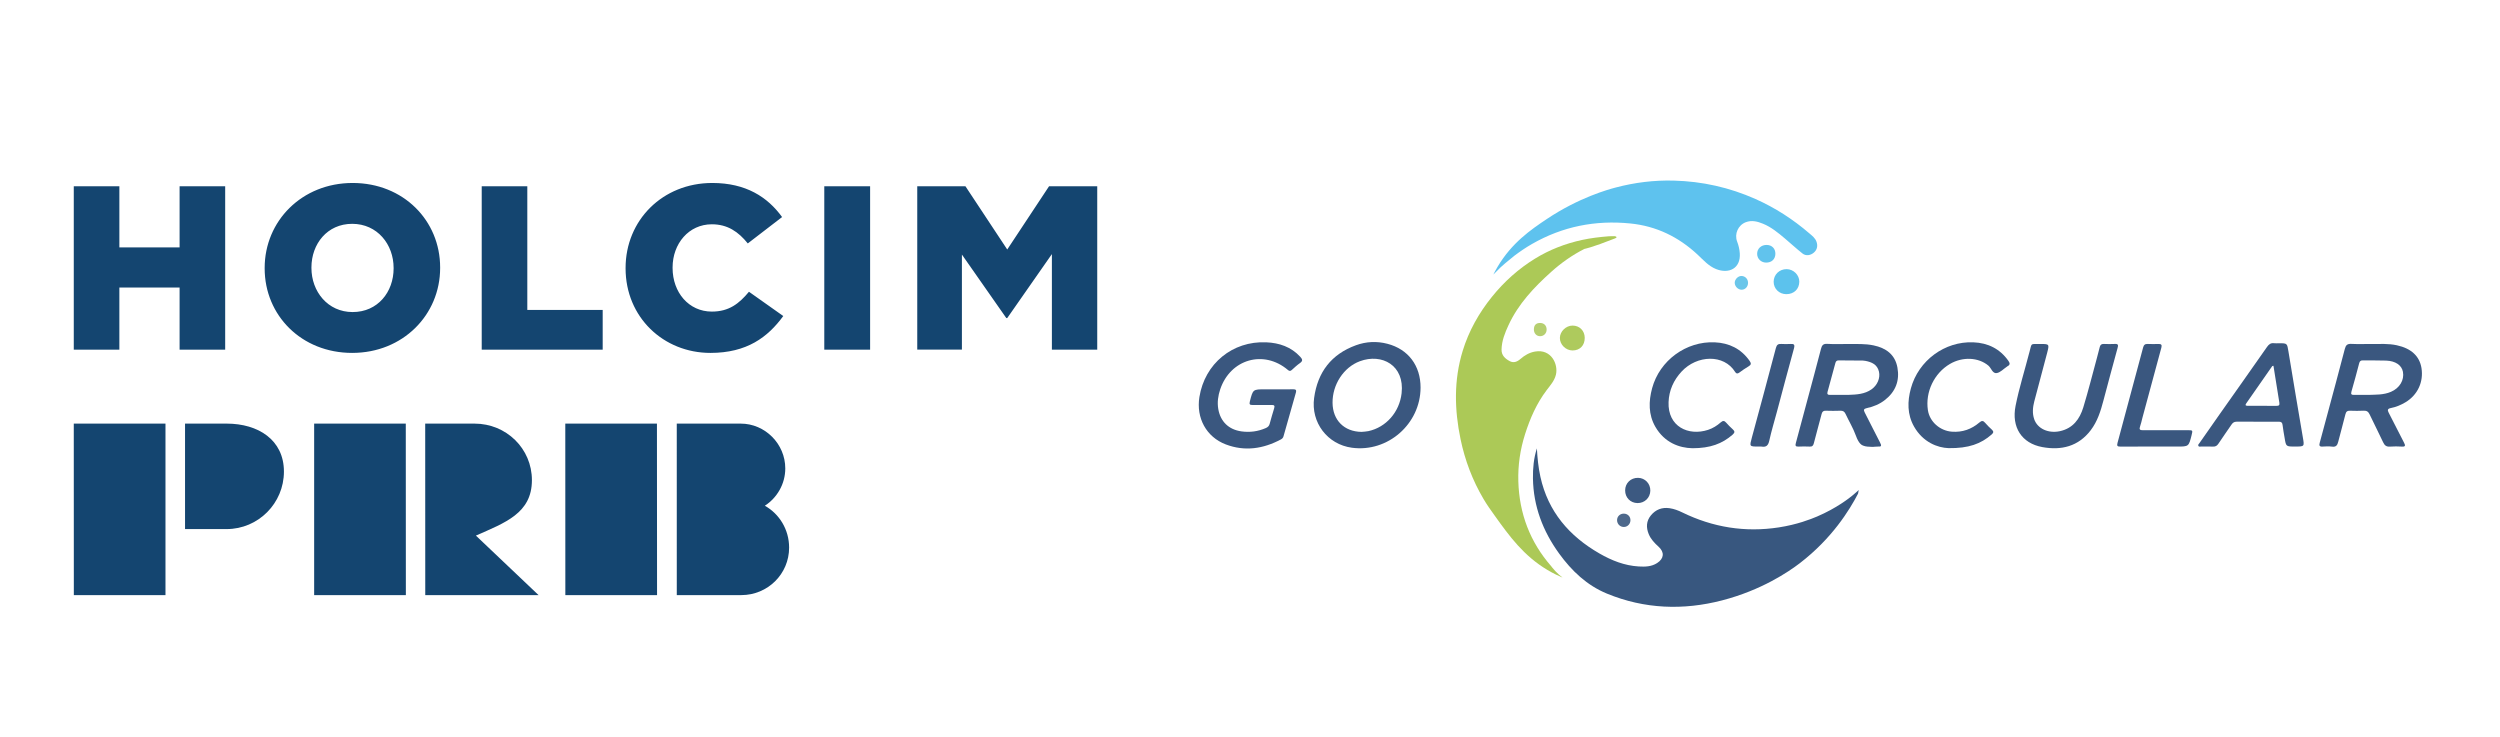 <?xml version="1.0" encoding="UTF-8"?>
<!-- Generator: Adobe Illustrator 16.0.3, SVG Export Plug-In . SVG Version: 6.00 Build 0)  -->
<!DOCTYPE svg PUBLIC "-//W3C//DTD SVG 1.1//EN" "http://www.w3.org/Graphics/SVG/1.1/DTD/svg11.dtd">
<svg version="1.1" id="Calque_1" xmlns="http://www.w3.org/2000/svg" xmlns:xlink="http://www.w3.org/1999/xlink" x="0px" y="0px" width="553.934px" height="163.208px" viewBox="0 0 553.934 163.208" enable-background="new 0 0 553.934 163.208" xml:space="preserve">
<path fill="#144570" d="M16.346,41.266h10.102v13.551h13.345V41.266h10.101v36.205H39.793V63.712H26.448v13.758H16.346V41.266z   M58.643,59.472v-0.103c0-10.396,8.245-18.827,19.492-18.827c11.248,0,19.389,8.327,19.389,18.723v0.104  c0,10.395-8.246,18.826-19.493,18.826S58.643,69.868,58.643,59.472 M87.214,59.472v-0.103c0-5.224-3.611-9.775-9.183-9.775  c-5.519,0-9.026,4.447-9.026,9.671v0.104c0,5.223,3.611,9.775,9.13,9.775C83.706,69.144,87.214,64.695,87.214,59.472   M106.735,41.266h10.102v27.413h16.702v8.792h-26.804V41.266z M138.613,59.472v-0.103c0-10.551,8.175-18.827,19.214-18.827  c7.446,0,12.237,3.104,15.464,7.552l-7.602,5.844c-2.082-2.586-4.478-4.241-7.967-4.241c-5.103,0-8.695,4.292-8.695,9.568v0.104  c0,5.43,3.593,9.671,8.695,9.671c3.801,0,6.04-1.758,8.228-4.395l7.602,5.378c-3.437,4.706-8.07,8.172-16.141,8.172  C146.996,78.194,138.613,70.282,138.613,59.472 M182.64,41.266h10.154v36.205H182.64V41.266z M203.238,41.266h10.674l9.266,14.017  l9.267-14.017h10.674v36.205h-10.049V56.3l-9.892,14.172h-0.209l-9.837-14.068v21.066h-9.894V41.266z"/>
<polygon fill="#144570" points="36.666,131.869 36.666,93.861 16.346,93.861 16.359,131.869 "/>
<path fill="#144570" d="M41,93.86v23.37h9.213c7.012,0,12.698-5.724,12.698-12.736c0-7.021-5.69-10.634-12.707-10.634H41z"/>
<polygon fill="#144570" points="89.928,131.869 89.911,93.861 69.608,93.861 69.608,131.869 "/>
<polygon fill="#144570" points="145.586,131.869 145.561,93.861 125.254,93.861 125.266,131.869 "/>
<path fill="#144570" d="M119.341,131.869H94.227l-0.013-38.008h10.932c7.021,0,12.711,5.515,12.711,12.526  c0.004,7.346-5.98,9.443-12.412,12.288L119.341,131.869z"/>
<path fill="#144570" d="M149.953,93.86l0.004,38h14.295c5.851,0,10.595-4.675,10.595-10.526c0-3.968-2.143-7.456-5.379-9.277  c2.7-1.745,4.534-4.824,4.529-8.275c0-5.413-4.466-9.921-9.874-9.921H149.953z"/>
<g>
	<path fill="#38577F" d="M411.695,109.376c-1.878,3.619-5.748,9.916-12.891,15.401c-2.512,1.93-8.518,5.995-17.256,8.258   c-8.585,2.224-17.169,1.919-25.476-1.499c-4.46-1.835-7.835-5.05-10.622-8.899c-3.585-4.953-5.688-10.449-5.789-16.62   c-0.037-2.256,0.172-4.493,0.874-6.669c0.111,2.128,0.321,4.233,0.778,6.31c1.701,7.705,6.379,13.122,13.074,16.975   c2.701,1.553,5.556,2.694,8.713,2.881c1.416,0.083,2.824,0.053,4.076-0.757c1.54-0.994,1.666-2.402,0.321-3.617   c-0.892-0.806-1.714-1.658-2.182-2.793c-0.608-1.474-0.552-2.893,0.476-4.148c1.066-1.302,2.48-1.844,4.164-1.592   c0.977,0.147,1.893,0.493,2.775,0.925c6.796,3.323,13.943,4.479,21.416,3.324c4.047-0.625,7.061-1.807,8.479-2.413   c4.364-1.865,7.168-4.115,7.829-4.656c0.592-0.487,1.066-0.915,1.391-1.215C411.797,108.839,411.746,109.107,411.695,109.376"/>
	<path fill="#3A577F" d="M420.42,81.439c-0.524-2.893-2.538-4.333-5.283-4.91c-1.904-0.404-3.837-0.282-5.387-0.312   c-1.875,0-3.382,0.069-4.873-0.026c-0.922-0.055-1.194,0.331-1.4,1.128c-0.934,3.642-1.93,7.265-2.899,10.899   c-0.886,3.308-1.757,6.618-2.661,9.922c-0.165,0.604-0.088,0.842,0.585,0.813c0.827-0.041,1.653-0.037,2.479,0   c0.57,0.025,0.78-0.198,0.92-0.746c0.543-2.164,1.168-4.311,1.719-6.472c0.141-0.543,0.383-0.749,0.945-0.728   c1.073,0.037,2.146,0.041,3.215,0c0.57-0.021,0.894,0.176,1.137,0.694c0.749,1.606,1.689,3.142,2.285,4.799   c0.709,1.974,1.409,2.148,1.678,2.258c0.537,0.22,1.279,0.24,1.886,0.255c0.626,0.017,0.434-0.061,1.276-0.064   c0.393-0.002,0.614,0.017,0.708-0.124c0.102-0.152,0-0.425-0.19-0.787c-1.146-2.197-2.237-4.421-3.377-6.623   c-0.294-0.573-0.258-0.841,0.447-0.988c1.481-0.313,2.867-0.886,4.064-1.834C420.021,86.753,420.946,84.324,420.42,81.439    M414.685,86.264c-1.536,1.084-3.314,1.162-5.093,1.228c-0.335,0.015-0.673,0.004-1.012,0.004c-1.039,0-2.078-0.011-3.119,0.003   c-0.5,0.004-0.661-0.195-0.525-0.68c0.584-2.121,1.168-4.245,1.734-6.372c0.113-0.416,0.306-0.603,0.761-0.595   c1.774,0.029,3.55,0.025,5.325,0.04c0.184,0.004,0.366,0.026,0.547,0.063c1.422,0.272,2.657,0.801,3.027,2.396   C416.657,83.762,415.978,85.353,414.685,86.264"/>
	<path fill="#3A577F" d="M536.538,81.561c-0.424-2.631-2.253-4.362-5.473-5.061c-1.867-0.408-3.78-0.261-5.332-0.283   c-1.812,0-3.286,0.051-4.751-0.019c-0.867-0.041-1.213,0.261-1.43,1.103c-1.265,4.884-2.592,9.753-3.899,14.625   c-0.551,2.069-1.099,4.138-1.668,6.199c-0.159,0.58-0.069,0.868,0.614,0.827c0.702-0.041,1.417-0.085,2.108,0.011   c0.933,0.133,1.197-0.342,1.394-1.124c0.496-2.021,1.095-4.013,1.579-6.038c0.159-0.662,0.479-0.815,1.085-0.794   c0.978,0.034,1.962,0.048,2.939-0.007c0.677-0.037,1.047,0.202,1.338,0.82c0.974,2.076,2.04,4.111,3.002,6.191   c0.33,0.721,0.754,1.008,1.543,0.948c0.853-0.066,1.717-0.059,2.569-0.004c0.827,0.053,0.856-0.212,0.514-0.866   c-1.146-2.198-2.245-4.417-3.388-6.616c-0.312-0.603-0.294-0.911,0.468-1.058c1.148-0.224,2.221-0.676,3.229-1.275   C535.673,87.532,537.029,84.633,536.538,81.561 M529.781,86.815c-1.685,0.728-3.467,0.61-4.893,0.68   c-1.32,0-2.298-0.011-3.275,0.003c-0.54,0.007-0.782-0.095-0.595-0.739c0.607-2.08,1.166-4.174,1.713-6.273   c0.121-0.47,0.343-0.646,0.823-0.635c1.711,0.029,3.424-0.019,5.134,0.047c2.094,0.078,3.462,1.025,3.737,2.48   C532.77,84.218,531.69,85.996,529.781,86.815"/>
	<path fill="#3A577F" d="M307.41,76.173c-2.341-0.61-4.7-0.5-6.961,0.323c-5.457,1.988-8.495,5.949-9.274,11.679   c-0.743,5.438,2.947,10.297,8.375,11.031c7.94,1.077,15.188-5.269,15.21-13.317C314.773,81.021,312.036,77.375,307.41,76.173    M310.559,87.135c-0.471,4.174-3.436,7.538-7.346,8.389c-0.503,0.111-1.029,0.118-1.543,0.17c-3.833-0.052-6.368-2.58-6.412-6.424   c-0.048-4.012,2.424-7.882,6.056-9.231C306.189,78.228,311.261,80.939,310.559,87.135"/>
	<path fill="#3A577F" d="M282.448,86.261c1.378,0.001,2.757,0.02,4.134-0.008c0.574-0.011,0.697,0.228,0.557,0.724   c-0.92,3.236-1.84,6.471-2.752,9.709c-0.09,0.322-0.287,0.523-0.57,0.676c-3.915,2.092-8.006,2.711-12.211,1.109   c-4.332-1.651-6.593-5.862-5.85-10.499c1.186-7.396,7.328-12.454,14.801-12.126c2.9,0.127,5.521,1.006,7.559,3.226   c0.484,0.527,0.602,0.905-0.078,1.377c-0.65,0.452-1.232,1.003-1.823,1.536c-0.317,0.286-0.54,0.25-0.861-0.022   c-5.343-4.525-12.735-2.399-14.989,4.305c-0.474,1.412-0.678,2.87-0.43,4.343c0.471,2.786,2.309,4.578,5.145,4.972   c1.849,0.258,3.661,0.019,5.392-0.739c0.425-0.186,0.714-0.442,0.841-0.895c0.33-1.176,0.65-2.358,1.02-3.524   c0.188-0.591-0.068-0.698-0.566-0.695c-1.408,0.007-2.816-0.018-4.225,0.005c-0.635,0.012-0.77-0.161-0.604-0.805   c0.688-2.666,0.664-2.671,3.4-2.671C281.04,86.26,281.744,86.26,282.448,86.261"/>
	<path fill="#3A577F" d="M510.248,96.892c-1.085-6.324-2.143-12.656-3.184-18.988c-0.3-1.841-0.26-1.849-2.074-1.849   c-0.369,0-0.744,0.041-1.104-0.007c-0.729-0.099-1.152,0.228-1.569,0.819c-3.516,5.035-7.065,10.043-10.604,15.063   c-1.459,2.072-2.912,4.148-4.358,6.229c-0.137,0.19-0.39,0.378-0.251,0.638c0.14,0.27,0.441,0.133,0.666,0.141   c0.856,0.015,1.716-0.026,2.571,0.018c0.559,0.026,0.901-0.187,1.202-0.643c0.948-1.426,1.936-2.822,2.899-4.233   c0.275-0.404,0.585-0.646,1.12-0.643c3.121,0.021,6.24,0.019,9.365,0.003c0.524-0.003,0.765,0.162,0.829,0.71   c0.11,0.97,0.303,1.933,0.46,2.896c0.308,1.9,0.308,1.9,2.285,1.896C510.645,98.942,510.598,98.95,510.248,96.892 M504.428,89.924   c-2.111-0.015-4.217-0.007-6.32-0.007c-0.376,0-0.758-0.018-0.398-0.54c1.912-2.753,3.833-5.501,5.751-8.25   c0.026-0.037,0.111-0.033,0.275-0.081c0.441,2.764,0.861,5.476,1.309,8.18C505.137,89.781,504.938,89.928,504.428,89.924"/>
	<path fill="#3A577F" d="M452.059,76.216c2.01-0.001,2.045,0.007,1.541,1.948c-0.934,3.609-1.927,7.202-2.865,10.811   c-0.332,1.285-0.449,2.609-0.014,3.894c0.717,2.113,3.125,3.217,5.69,2.669c2.892-0.621,4.402-2.677,5.194-5.279   c1.112-3.651,2.04-7.358,3.042-11.043c0.209-0.766,0.415-1.533,0.599-2.307c0.115-0.492,0.37-0.72,0.897-0.7   c0.825,0.031,1.654,0.043,2.478-0.001c0.8-0.042,0.73,0.344,0.576,0.908c-1.054,3.862-2.105,7.724-3.121,11.596   c-0.616,2.349-1.33,4.651-2.825,6.614c-2.749,3.604-6.521,4.509-10.732,3.735c-4.58-0.843-6.856-4.416-5.923-9.131   c0.793-3.987,2.03-7.868,3.04-11.804c0.009-0.03,0.02-0.058,0.028-0.087C450.263,75.892,449.754,76.268,452.059,76.216"/>
	<path fill="#3A577F" d="M375.01,99.317c-2.939-0.056-6.216-1.255-8.229-4.756c-1.559-2.712-1.5-5.639-0.711-8.556   c1.662-6.138,7.539-10.438,13.873-10.156c3.201,0.143,5.838,1.43,7.725,4.112c0.391,0.556,0.365,0.872-0.24,1.22   c-0.712,0.411-1.385,0.896-2.052,1.381c-0.378,0.274-0.659,0.265-0.907-0.137c-2.482-4.017-8.473-3.775-11.875-0.099   c-1.775,1.917-2.785,4.169-2.883,6.773c-0.203,5.429,4.404,7.568,8.747,6.146c1.059-0.347,1.999-0.936,2.828-1.67   c0.487-0.431,0.805-0.37,1.202,0.091c0.441,0.507,0.924,0.983,1.422,1.435c0.484,0.438,0.548,0.72-0.021,1.217   C381.592,98.319,378.947,99.314,375.01,99.317"/>
	<path fill="#3A577F" d="M431.76,99.295c-2.436-0.085-5.672-1.291-7.654-4.772c-1.534-2.695-1.491-5.591-0.706-8.467   c1.688-6.188,7.499-10.463,13.833-10.209c3.237,0.13,5.903,1.423,7.8,4.145c0.366,0.526,0.341,0.871-0.23,1.161   c-0.054,0.027-0.097,0.074-0.146,0.108c-0.739,0.491-1.428,1.267-2.226,1.4c-0.949,0.159-1.202-1.099-1.854-1.648   c-2.187-1.838-5.692-2.035-8.524-0.371c-3.499,2.056-5.485,6.216-4.883,10.231c0.384,2.566,2.664,4.577,5.318,4.777   c2.332,0.175,4.349-0.549,6.094-2.039c0.526-0.448,0.843-0.43,1.273,0.077c0.453,0.534,0.962,1.03,1.481,1.502   c0.464,0.423,0.388,0.707-0.063,1.099C438.934,98.328,436.229,99.356,431.76,99.295"/>
	<path fill="#3A577F" d="M476.876,98.944c-2.356-0.001-4.713-0.013-7.069,0.008c-0.61,0.005-0.808-0.127-0.63-0.787   c1.912-7.05,3.803-14.105,5.679-21.163c0.152-0.576,0.42-0.817,1.018-0.791c0.794,0.036,1.592,0.03,2.386,0.005   c0.628-0.02,0.808,0.195,0.639,0.822c-1.416,5.19-2.809,10.386-4.207,15.58c-0.167,0.619-0.283,1.258-0.505,1.857   c-0.251,0.678-0.041,0.856,0.635,0.852c3.305-0.021,6.611-0.01,9.916-0.008c1.132,0,1.132,0.003,0.867,1.074   c-0.634,2.555-0.634,2.554-3.219,2.552C480.549,98.943,478.712,98.945,476.876,98.944"/>
	<path fill="#3A577F" d="M389.66,98.945c-2.059,0.002-2.035,0.009-1.493-1.991c1.792-6.609,3.581-13.22,5.323-19.842   c0.193-0.733,0.513-0.943,1.198-0.901c0.671,0.041,1.349,0.038,2.021,0.002c0.741-0.039,1.036,0.085,0.791,0.969   c-1.292,4.654-2.514,9.329-3.764,13.994c-0.576,2.157-1.23,4.295-1.711,6.471c-0.232,1.051-0.67,1.487-1.723,1.304   C390.094,98.913,389.875,98.944,389.66,98.945"/>
	<path fill="#5CC2ED" d="M395.795,65.179c-1.586-0.009-2.809-1.208-2.801-2.75c0.008-1.585,1.26-2.803,2.875-2.795   c1.523,0.008,2.823,1.297,2.809,2.788C398.663,64.054,397.478,65.188,395.795,65.179"/>
	<path fill="#3C5981" d="M362.833,111.469c-1.581-0.018-2.75-1.217-2.745-2.813c0.005-1.606,1.249-2.811,2.874-2.78   c1.544,0.028,2.739,1.29,2.706,2.857C365.633,110.297,364.4,111.487,362.833,111.469"/>
	<path fill="#AECA5D" d="M351.135,74.854c0.008,1.685-1.063,2.796-2.697,2.799c-1.508,0.002-2.83-1.311-2.81-2.791   c0.021-1.432,1.347-2.718,2.806-2.721C349.99,72.138,351.127,73.281,351.135,74.854"/>
	<path fill="#61C3ED" d="M391.313,58.185c-1.111-0.011-1.972-0.854-1.977-1.935c-0.008-1.163,0.904-2.004,2.141-1.978   c1.156,0.025,1.926,0.83,1.9,1.987C393.352,57.439,392.539,58.198,391.313,58.185"/>
	<path fill="#ACC957" d="M358.182,52.561c-0.007-0.117-0.256-0.22-0.365-0.22c-0.458-0.002-0.919-0.022-1.375,0.014   c-1.979,0.158-3.945,0.388-5.893,0.809c-3.704,0.803-7.184,2.148-10.412,4.131c-3.682,2.26-6.846,5.108-9.555,8.465   c-2.902,3.599-5.136,7.574-6.492,12.002c-1.982,6.476-1.828,13.033-0.462,19.58c0.972,4.655,2.638,9.075,5.065,13.188   c0.807,1.366,1.448,2.256,2.521,3.756c3.239,4.533,6.39,8.854,11.63,11.984c1.353,0.809,2.545,1.357,3.373,1.706   c-0.492-0.371-1.026-0.829-1.561-1.393c-0.264-0.277-0.5-0.552-0.711-0.816l0,0c-0.073-0.098-0.142-0.2-0.222-0.292   c-4.712-5.384-7.089-11.682-7.3-18.807c-0.105-3.573,0.41-7.077,1.494-10.478c1.107-3.475,2.551-6.795,4.777-9.735   c0.803-1.06,1.716-2.052,2.055-3.425c0.563-2.274-0.996-5.77-4.623-5.137c-1.247,0.217-2.29,0.82-3.219,1.63   c-0.732,0.639-1.527,0.97-2.422,0.479c-0.994-0.544-1.81-1.263-1.78-2.56c0.045-1.944,0.754-3.695,1.552-5.418   c2.18-4.708,5.662-8.382,9.456-11.789c2.23-2.004,4.673-3.724,7.357-5.087c0,0,1.521-0.241,6.74-2.31   C357.937,52.788,358.189,52.68,358.182,52.561"/>
	<path fill="#6AC6EA" d="M387.322,62.686c-0.008,0.836-0.621,1.497-1.402,1.51c-0.819,0.015-1.57-0.752-1.55-1.582   c0.018-0.738,0.754-1.47,1.476-1.467C386.684,61.151,387.33,61.824,387.322,62.686"/>
	<path fill="#4D688B" d="M359.795,113.807c0.86,0.006,1.497,0.655,1.47,1.497c-0.026,0.814-0.655,1.451-1.444,1.461   c-0.84,0.009-1.508-0.642-1.522-1.483C358.283,114.444,358.936,113.801,359.795,113.807"/>
	<path fill="#B6CF6F" d="M339.869,72.995c0.005-0.944,0.482-1.442,1.377-1.435c0.896,0.006,1.466,0.6,1.445,1.505   c-0.02,0.822-0.637,1.429-1.453,1.427C340.441,74.49,339.864,73.858,339.869,72.995"/>
	<path fill="#5EC2EE" d="M402.488,53.557c-0.299-0.833-0.975-1.327-1.59-1.856c-3.611-3.105-7.568-5.666-11.932-7.607   c-5.771-2.568-11.817-3.915-18.111-4.078c-4.354-0.113-8.65,0.418-12.875,1.537c-1.609,0.426-8.105,2.198-15.27,6.993   c-3.535,2.367-7.715,5.23-10.885,10.567c-0.418,0.703-0.732,1.305-0.943,1.727c1.311-1.365,2.104-2.079,2.599-2.481   c0.128-0.104,0.927-0.751,2.019-1.661l0,0c1.269-0.957,2.578-1.852,3.958-2.642c6.766-3.878,14.031-5.32,21.774-4.544   c5.782,0.58,10.688,2.974,14.918,6.914c1.26,1.173,2.401,2.519,4.089,3.193c2.817,1.124,5.489-0.119,5.25-3.508   c-0.063-0.891-0.259-1.746-0.583-2.579c-0.658-1.696,0.221-3.653,1.916-4.297c1.331-0.505,2.599-0.161,3.828,0.342   c1.834,0.752,3.342,2.008,4.838,3.269c1.307,1.102,2.563,2.267,3.902,3.326c0.754,0.595,1.772,0.436,2.526-0.215   C402.635,55.334,402.813,54.459,402.488,53.557"/>
</g>
</svg>